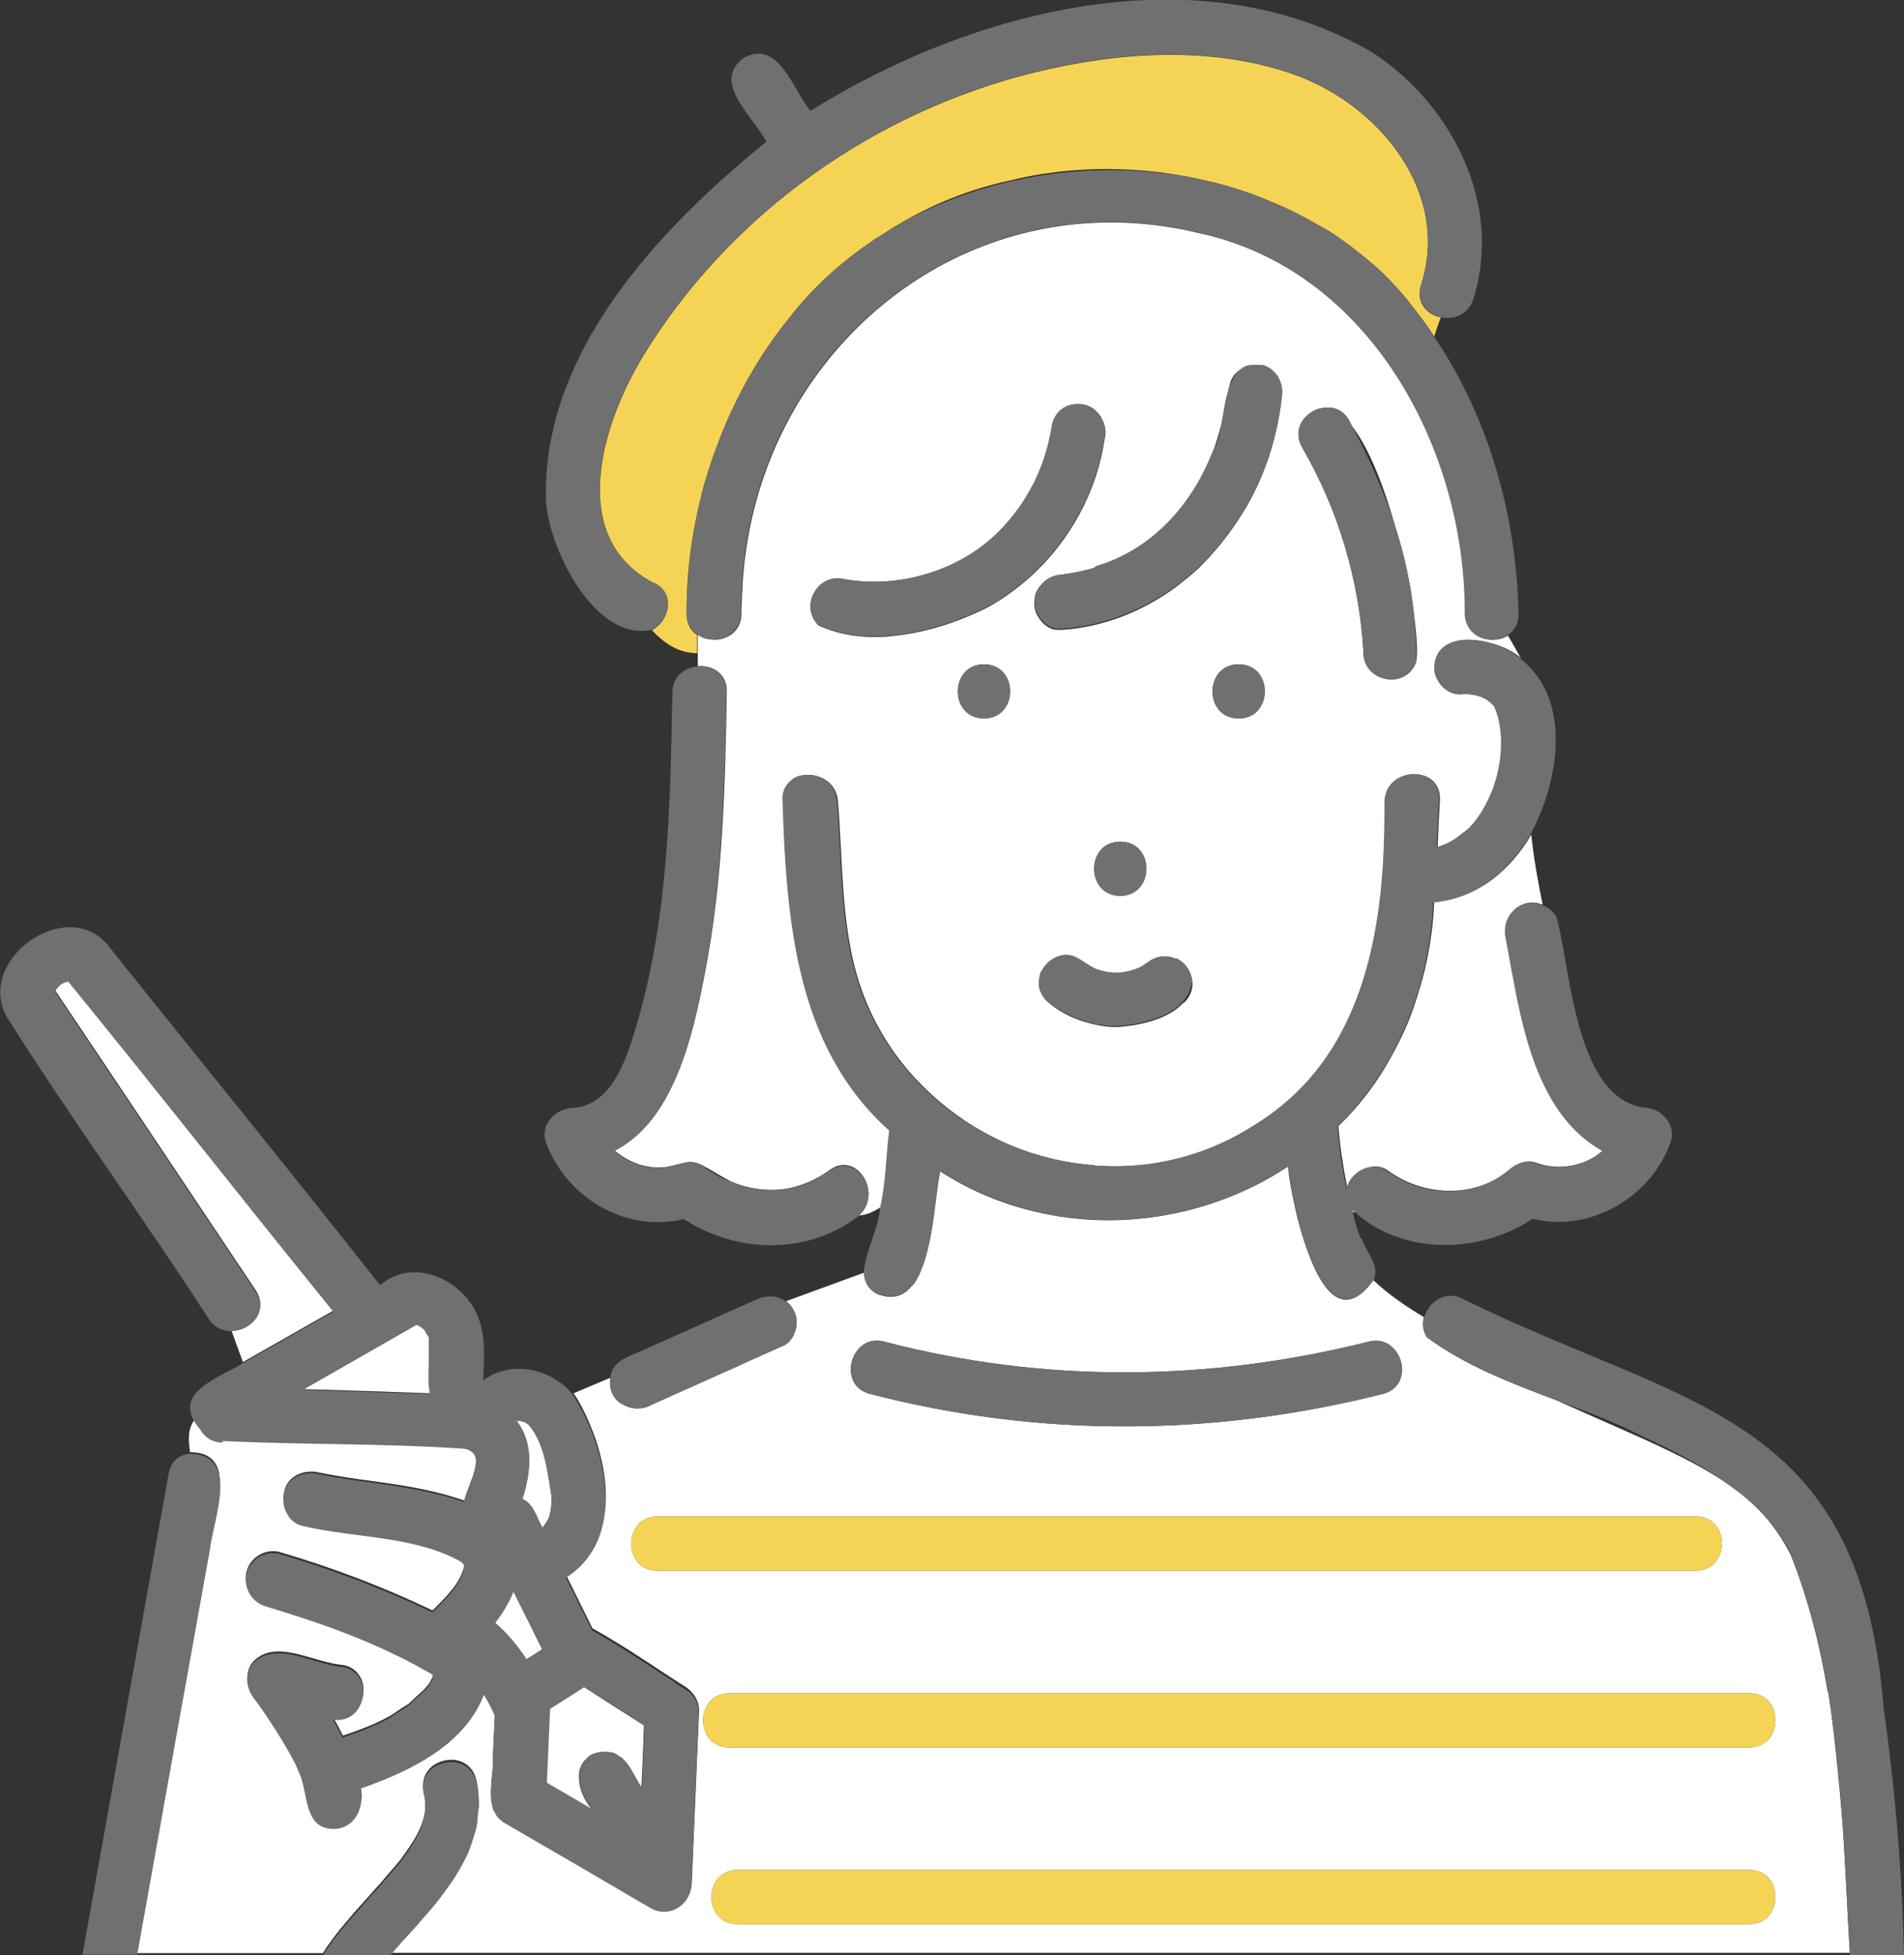 <?xml version="1.0" encoding="UTF-8"?>
<svg id="_レイヤー_1" data-name="レイヤー 1" xmlns="http://www.w3.org/2000/svg" viewBox="0 0 59.81 61.39">
  <rect x="0" y="0" width="59.81" height="61.39" fill="#333333" stroke="none"/>
  <defs>
    <style>
      .cls-1 {
        fill: none;
      }

      .cls-2 {
        fill: #f5d455;
      }

      .cls-3 {
        fill: #fff;
      }

      .cls-4 {
        fill: #717071;
      }
    </style>
  </defs>
  <path class="cls-1" d="M32.65,30.7c.01-.06.02-.13.05-.18-.03.06-.04.12-.05.18Z"/>
  <path class="cls-1" d="M33.48,29.99s0,0,0,0c0,0,.02,0,.03,0,0,0-.02,0-.02,0Z"/>
  <path class="cls-1" d="M36.27,30.09s.08-.03.13-.04c-.04.01-.08.02-.13.04Z"/>
  <path class="cls-1" d="M32.66,31.08c-.02-.06-.02-.11-.02-.17,0,.06,0,.11.02.17Z"/>
  <path class="cls-1" d="M32.88,31.44c-.09-.09-.15-.19-.19-.28.04.1.1.2.19.28Z"/>
  <path class="cls-1" d="M33.44,29.99c-.32,0-.58.21-.71.48.14-.26.42-.46.71-.48Z"/>
  <path class="cls-1" d="M34.07,32.09c-.43-.14-.84-.35-1.19-.65.35.31.76.52,1.19.65Z"/>
  <path class="cls-1" d="M41.46,12.83s.03,0,.05,0c-.02,0-.03,0-.05,0Z"/>
  <path class="cls-1" d="M36.53,30.03c.06,0,.11,0,.17,0-.06,0-.11,0-.17,0Z"/>
  <path class="cls-1" d="M36.94,30.1s0,0,.01,0c0,0,0,0-.01,0Z"/>
  <path class="cls-1" d="M34.16,30.29c-.08-.05-.16-.1-.24-.15.06.04.12.06.18.12.02.01.04.02.06.03Z"/>
  <path class="cls-1" d="M37.44,30.78s.01.06.01.09c0-.03,0-.06-.01-.09Z"/>
  <path class="cls-1" d="M45.06,10.56c-.23-.37-.49-.72-.77-1.06.27.33.53.68.77,1.06Z"/>
  <path class="cls-1" d="M22.54,8.11c-.89.95-1.68,1.99-2.36,3.11.68-1.12,1.47-2.16,2.36-3.11Z"/>
  <path class="cls-1" d="M35.73,32.17c-.08.02-.17.03-.25.04.08-.01.17-.02.25-.04Z"/>
  <path class="cls-1" d="M26.59,10.62c1.82-1.94,4.27-3.25,6.99-3.57-2.73.32-5.17,1.62-6.99,3.57Z"/>
  <path class="cls-1" d="M19.3,36.14c.24.2.52.36.82.45-.3-.09-.59-.24-.82-.45Z"/>
  <path class="cls-1" d="M22.77,20.02c.28-.11.5-.36.5-.75,0-.19.02-.38.02-.57,0,.19-.03.38-.02.57,0,.39-.22.64-.5.75Z"/>
  <path class="cls-1" d="M37.21,31.47c.18-.19.25-.4.25-.6-.03.26-.15.47-.31.64.02-.02.04-.03.06-.04Z"/>
  <path class="cls-1" d="M22.05,36.6c.28.21.58.38.9.51-.29-.15-.57-.33-.9-.51Z"/>
  <path class="cls-1" d="M20.58,36.66c-.16,0-.31-.03-.46-.08.15.04.31.07.46.08Z"/>
  <path class="cls-1" d="M24.74,37.33c.46-.08.91-.25,1.32-.58-.41.3-.85.49-1.32.58Z"/>
  <path class="cls-1" d="M37.65,17.81c-.21.2-.44.38-.67.56.23-.17.46-.36.67-.56Z"/>
  <path class="cls-1" d="M32.37,18.08c-.41.37-.86.7-1.35.97.49-.27.94-.59,1.35-.97Z"/>
  <path class="cls-1" d="M42.47,13.38c.54.99,1,2.04,1.35,3.13-.36-1.25-.82-2.45-1.35-3.13Z"/>
  <path class="cls-1" d="M31.02,19.05c-.87.44-1.93.8-2.98.9,1.05-.1,2.11-.46,2.98-.9Z"/>
  <path class="cls-1" d="M33.54,18.01c.28-.04.59-.11.85-.19-.25.07-.56.12-.85.19Z"/>
  <path class="cls-1" d="M39.19,11.51c-.26.07-.49.24-.56.57,0,.05-.02.09-.03.14.11-.34.28-.61.59-.71Z"/>
  <path class="cls-1" d="M33.05,13.31c.04-.13.09-.23.16-.32-.08.09-.14.19-.16.32Z"/>
  <path class="cls-1" d="M24.96,41.18c.06.13.08.28.07.42.02-.15,0-.3-.07-.42Z"/>
  <path class="cls-1" d="M24.85,41c.04.05.08.12.11.18-.03-.06-.07-.13-.11-.18Z"/>
  <path class="cls-1" d="M25.75,18.39c-.05.05-.09.1-.13.16.04-.06.08-.11.13-.16Z"/>
  <path class="cls-1" d="M34.54,13.04c-.1-.15-.24-.27-.44-.33-.1-.03-.21-.03-.33-.02.29-.02.58.11.77.34Z"/>
  <path class="cls-1" d="M24.95,41.9s-.02.05-.03.07c.01-.02.02-.05.03-.07Z"/>
  <path class="cls-1" d="M34.59,13.11s.01.03.02.05c0-.02-.01-.03-.02-.05Z"/>
  <path class="cls-1" d="M40.04,11.72s.05.05.07.08c-.02-.03-.04-.05-.07-.08Z"/>
  <path class="cls-1" d="M38.08,14.23c.15-.24.23-.57.29-.92-.08.31-.18.62-.29.92Z"/>
  <path class="cls-1" d="M39.21,11.5c.1-.03.23-.03.37-.01-.12-.02-.25-.01-.37.01Z"/>
  <path class="cls-1" d="M44.42,19.32c.05.49.08.99.06,1.48.06-.25.03-.8-.06-1.48Z"/>
  <path class="cls-1" d="M42.89,20.81c.11.28.37.46.65.51-.28-.05-.54-.23-.65-.51Z"/>
  <path class="cls-1" d="M40.18,13.04c-.08.45-.19.9-.34,1.34.15-.44.26-.88.34-1.34Z"/>
  <path class="cls-1" d="M40.14,11.85c.08.15.13.32.13.5.02-.2-.04-.36-.13-.5Z"/>
  <path class="cls-1" d="M39.3,15.64c-.15.29-.33.56-.51.83.18-.27.36-.54.51-.83Z"/>
  <path class="cls-1" d="M37.98,5.69c-2.07-.5-4.27-.51-6.33,0-1.23.27-2.37.74-3.41,1.36,2.91-1.65,6.49-2.12,9.74-1.36Z"/>
  <path class="cls-1" d="M32.51,18.78c.03-.17.1-.32.22-.45-.13.11-.21.26-.22.45Z"/>
  <path class="cls-1" d="M27.69,19.98c-.7.03-1.38-.08-1.99-.36.61.29,1.29.39,1.99.36Z"/>
  <path class="cls-1" d="M46.79,22.01s-.04-.03-.04-.03c.03.02.06.05.09.08-.02-.02-.03-.03-.05-.05Z"/>
  <path class="cls-1" d="M42.11,36.1h0s0-.01,0-.02c0,0,0,.01,0,.02Z"/>
  <path class="cls-1" d="M28.96,39.84c-.02.05-.04.1-.06.15.02-.05.04-.1.06-.15Z"/>
  <path class="cls-1" d="M28.77,40.22s-.01.03-.02.04c0-.01.01-.03.02-.04Z"/>
  <path class="cls-1" d="M44,32.59c.14-.29.26-.58.37-.88-.11.3-.23.6-.37.88Z"/>
  <path class="cls-1" d="M27.56,40.62h0c.5.2.85.05,1.11-.27-.26.33-.61.47-1.11.27Z"/>
  <path class="cls-1" d="M47.54,28.61c.22-.23.55-.34.91-.19-.35-.15-.69-.04-.91.19Z"/>
  <path class="cls-1" d="M44.83,30.12c.12-.59.2-1.19.22-1.79-.02.6-.1,1.2-.22,1.79Z"/>
  <path class="cls-1" d="M46.79,22s0,0,0,0c0,0,.01,0,.03.02-.02,0-.02-.01-.04-.02Z"/>
  <path class="cls-1" d="M42.63,36.83c.16-.13.37-.2.57-.2-.2,0-.41.07-.57.2Z"/>
  <path class="cls-1" d="M47.31,29.42c.27,1.41.5,3.09,1.13,4.48-.63-1.39-.86-3.07-1.13-4.48-.04-.16-.02-.31.02-.46-.04.14-.05.3-.02.46Z"/>
  <path class="cls-1" d="M43.11,34.11c.12-.17.23-.34.34-.51-.11.17-.22.35-.34.51Z"/>
  <path class="cls-1" d="M54.77,46.96c.05.04.1.09.15.13-.05-.04-.1-.09-.15-.13Z"/>
  <path class="cls-1" d="M56.22,48.75c-.25-.51-.59-.95-.98-1.34.39.4.72.86,1,1.41,0-.02-.02-.05-.02-.07Z"/>
  <path class="cls-1" d="M51.59,45.09c-.86-.43-1.77-.78-2.69-1.13,2.59,1.17,4.39,1.86,5.66,2.83-.9-.71-1.97-1.25-2.97-1.71Z"/>
  <path class="cls-1" d="M29.1,39.43c-.03.09-.05.18-.08.26.03-.08.06-.17.08-.26Z"/>
  <path class="cls-1" d="M43.26,8.41c.28.26.54.53.79.82-.25-.29-.51-.56-.79-.82Z"/>
  <path class="cls-1" d="M31.98,37.89c-.84-.25-1.66-.62-2.43-1.12.77.5,1.59.87,2.43,1.12Z"/>
  <path class="cls-1" d="M41.83,40.59c-.44-.4-.78-1.32-1.02-2.2.23.88.57,1.8,1.02,2.2Z"/>
  <path class="cls-1" d="M29.49,37.09c-.09.6-.16,1.51-.37,2.27.21-.76.28-1.67.37-2.27Z"/>
  <path class="cls-1" d="M40.47,36.62c-1.22.81-2.64,1.35-4.11,1.57,1.47-.22,2.89-.76,4.11-1.57Z"/>
  <path class="cls-1" d="M57.42,53.16c.18,1.23.33,2.68.47,4.42-.09-1.48-.23-2.96-.47-4.42Z"/>
  <path class="cls-1" d="M23.1,12.69s.02-.05.03-.07c-.01.02-.02.05-.03.07Z"/>
  <path class="cls-1" d="M22.05,15.51c.09-.33.19-.66.3-.99-.11.33-.21.66-.3.99Z"/>
  <path class="cls-1" d="M22.55,13.96c.05-.14.11-.28.16-.42-.06.14-.11.28-.16.42Z"/>
  <path class="cls-1" d="M21.57,19.26c0-1.27.17-2.52.47-3.73-.32,1.22-.49,2.47-.47,3.73Z"/>
  <path class="cls-1" d="M45.38,20.3c.19-.15.44-.22.73-.22-.28,0-.54.07-.73.22Z"/>
  <path class="cls-1" d="M22.77,20.02c-.14.06-.3.08-.45.06.15.01.31,0,.45-.06Z"/>
  <path class="cls-1" d="M42.33,7.66c.17.12.33.25.5.39-.16-.13-.33-.26-.5-.39Z"/>
  <path class="cls-1" d="M27.39,7.59c.12-.08.24-.17.37-.24-.12.08-.25.16-.37.24Z"/>
  <path class="cls-1" d="M41.4,7.06c.12.07.25.14.37.21-.12-.08-.24-.14-.37-.21Z"/>
  <path class="cls-1" d="M39.81,6.27c.18.07.35.15.52.22-.17-.08-.34-.15-.52-.22Z"/>
  <path class="cls-1" d="M38.11,5.72c.39.1.78.21,1.16.35-.38-.13-.76-.25-1.16-.35Z"/>
  <path class="cls-1" d="M32.58,36.26c-.59-.18-1.15-.42-1.69-.71.54.3,1.1.54,1.69.71Z"/>
  <path class="cls-1" d="M34.4,36.6s-.1-.01-.14-.02c.05,0,.1.01.14.02Z"/>
  <path class="cls-1" d="M46.96,24.58c-.03.09-.06.17-.09.26.03-.09.06-.17.09-.26Z"/>
  <path class="cls-1" d="M45.9,26.2c-.23.17-.47.32-.76.4.28-.07.53-.22.76-.4Z"/>
  <path class="cls-1" d="M47.03,24.35c.1-.39.15-.78.13-1.15,0,.38-.04.77-.13,1.15Z"/>
  <path class="cls-1" d="M46.2,25.95s0,0,0,0c0,0,0,0,0,0Z"/>
  <path class="cls-1" d="M30.89,35.54c-.8-.44-1.54-1.02-2.16-1.7.63.68,1.36,1.26,2.16,1.7Z"/>
  <path class="cls-1" d="M39.33,35.39c1.44-.85,2.41-2.03,3.04-3.39-.63,1.36-1.6,2.53-3.04,3.39Z"/>
  <path class="cls-1" d="M43.52,25.14c0,.67-.01,1.35-.05,2.02.04-.67.06-1.35.05-2.02.05-.68.73-.94,1.22-.77-.49-.17-1.17.09-1.22.77Z"/>
  <path class="cls-1" d="M25.86,32.59s.02.06.04.09c-.01-.03-.02-.06-.04-.09Z"/>
  <path class="cls-1" d="M24.78,24.59c.08-.09.18-.17.3-.22-.12.04-.21.12-.3.22Z"/>
  <path class="cls-1" d="M14.13,54.69s-.07.06-.11.09c.04-.03.08-.06.11-.09Z"/>
  <path class="cls-1" d="M19.55,55.2s.02.03.03.04c-.01-.01-.02-.03-.03-.04Z"/>
  <path class="cls-1" d="M18.53,55.13c.17-.1.4-.15.7-.1.1.03.17.08.25.14-.08-.06-.15-.11-.25-.14-.3-.04-.54,0-.7.1Z"/>
  <path class="cls-1" d="M18.21,55.58c.04-.16.13-.29.25-.39-.13.1-.22.23-.25.39Z"/>
  <path class="cls-1" d="M1.99,30.81s.09-.03.14-.05c-.06.01-.11.03-.14.05Z"/>
  <path class="cls-1" d="M18.19,55.88s0-.06,0-.09c0,.03,0,.06,0,.09Z"/>
  <path class="cls-1" d="M13.49,42s0,.03,0,.05c0-.01,0-.03,0-.05Z"/>
  <path class="cls-1" d="M13.48,41.97s0,0,0,0c0,0,0,0,0,0Z"/>
  <path class="cls-1" d="M13.08,41.6c.1.03.18.09.25.17-.07-.07-.16-.13-.25-.17Z"/>
  <path class="cls-1" d="M15.55,50.95c.38.33.71.73.99,1.15-.28-.42-.6-.82-.99-1.15Z"/>
  <path class="cls-1" d="M16.58,45.4c-.02-.1-.05-.19-.08-.29.04.09.06.19.08.29Z"/>
  <path class="cls-1" d="M13.42,52.99s0,0,0,0c0,.01-.01.02-.02.04.01-.02.02-.03.03-.04Z"/>
  <path class="cls-1" d="M13.44,52.96c-.12.14-.25.25-.38.37.12-.11.25-.21.36-.34.01-.02.02-.03.02-.03Z"/>
  <polygon class="cls-1" points="13.62 52.58 13.62 52.59 13.62 52.59 13.62 52.58"/>
  <path class="cls-1" d="M1.71,31.07s.07-.09.1-.12c-.03.03-.06.07-.1.12Z"/>
  <path class="cls-1" d="M10.48,53.98c.51.08.85-.27.93-.68-.08.41-.41.76-.93.68Z"/>
  <path class="cls-1" d="M12.66,60.94c-.13.15-.26.3-.39.45.23-.26.47-.53.71-.8-.11.12-.22.24-.32.35Z"/>
  <path class="cls-1" d="M17.79,49.49c.48-.3.8-.71,1-1.17-.19.47-.51.87-1,1.17Z"/>
  <path class="cls-1" d="M10.5,57.41c.32,0,.56-.17.7-.39-.14.23-.38.39-.7.39Z"/>
  <path class="cls-1" d="M10.93,60.35c.12-.15.25-.3.38-.44-.13.14-.25.29-.38.44Z"/>
  <path class="cls-1" d="M14.36,58.84c-.05.08-.11.17-.16.25.06-.08.11-.16.16-.25Z"/>
  <path class="cls-1" d="M14.72,58.16c-.04.1-.1.2-.15.31.05-.1.11-.2.15-.31Z"/>
  <path class="cls-1" d="M13.48,41.99s0,0,0,.02c0,.01,0,.02.02.04-.01-.01-.01-.03-.01-.06Z"/>
  <path class="cls-1" d="M13.89,59.51c-.04.05-.08.11-.12.16.04-.05.08-.1.12-.16Z"/>
  <path class="cls-1" d="M13.32,56.38c-.07-.27-.02-.5.1-.68-.12.18-.17.41-.1.68.11.47-.03.93-.25,1.35.23-.42.37-.87.25-1.35Z"/>
  <path class="cls-1" d="M15.04,56.73c0,.09-.02.18-.03.27,0-.09.03-.17.03-.27Z"/>
  <path class="cls-1" d="M14.96,55.95c-.12-.46-.48-.64-.84-.62.36-.02.72.16.84.62Z"/>
  <path class="cls-1" d="M13.36,60.16s-.06.07-.1.11c.03-.04.06-.07.1-.11Z"/>
  <path class="cls-1" d="M14.95,57.46c-.03.11-.06.21-.1.32.03-.11.07-.21.1-.32Z"/>
  <path class="cls-1" d="M13.48,42.98c0,.07,0,.13,0,.2,0-.07,0-.13,0-.2Z"/>
  <path class="cls-1" d="M11.88,59.28c.09-.09.17-.19.25-.29-.08.1-.17.19-.25.29Z"/>
  <path class="cls-1" d="M13.51,43.76c-.02-.14-.03-.28-.04-.42,0,.14.01.28.04.42Z"/>
  <path class="cls-1" d="M13.48,42.01c-.01-.05-.05-.09-.08-.13.03.06.08.11.09.17,0-.01-.01-.03-.02-.04Z"/>
  <path class="cls-1" d="M13.49,42.52c0-.16,0-.32,0-.47,0,.06,0,.13,0,.19,0,.09,0,.19,0,.29Z"/>
  <path class="cls-1" d="M13.61,52.58s0,0,0,.01c0,0,0,0,0,0,0,0,0,0,0-.01Z"/>
  <path class="cls-1" d="M10.14,61.39c.17-.26.36-.52.55-.76-.2.24-.38.5-.55.76Z"/>
  <path class="cls-1" d="M6.88,46.35s0,.03,0,.04c0-.01,0-.03,0-.04Z"/>
  <path class="cls-1" d="M11.13,52.47c-.08-.07-.19-.12-.31-.15-.11,0-.22-.02-.34-.05.12.02.23.04.34.05.12.03.23.08.31.15Z"/>
  <path class="cls-1" d="M14.8,45.57c.14.09.16.25.14.43.02-.18,0-.33-.14-.43Z"/>
  <path class="cls-1" d="M11.04,51.34c-.88-.35-1.79-.64-2.7-.92.92.28,1.82.57,2.7.92Z"/>
  <path class="cls-1" d="M9.96,46.26c.44.09.87.16,1.3.22-.43-.06-.87-.13-1.3-.22Z"/>
  <path class="cls-1" d="M15.51,56.78s0-.03-.01-.04c0,.01,0,.03.01.04Z"/>
  <path class="cls-1" d="M9.8,56.99s-.02-.05-.03-.07c.01.02.02.05.03.07Z"/>
  <path class="cls-1" d="M13.61,52.58c-.83-.49-1.69-.89-2.57-1.24.88.35,1.74.75,2.57,1.24Z"/>
  <path class="cls-1" d="M14.47,49.02c-.38-.21-.77-.36-1.18-.47.41.11.8.26,1.18.47Z"/>
  <path class="cls-1" d="M9.37,55.55c-.13-.32-.41-.79-.68-1.22.27.43.55.9.68,1.22Z"/>
  <path class="cls-1" d="M8.5,51.91c.12-.02.24-.03.37-.02-.13,0-.25,0-.37.02Z"/>
  <path class="cls-1" d="M11.55,54.26c.23-.09.45-.2.66-.31-.21.12-.44.22-.66.31Z"/>
  <path class="cls-1" d="M12.58,53.7c.09-.06.19-.11.28-.18-.09.07-.18.12-.28.18Z"/>
  <path class="cls-1" d="M8,53.32c-.12-.15-.2-.32-.22-.49.03.17.1.34.22.49Z"/>
  <path class="cls-1" d="M14.56,49.11s0,0,0,0c0,0,0-.01-.02-.02h0s0,0,0,.01Z"/>
  <path class="cls-1" d="M18.56,44.81c.1.24.19.49.26.75-.07-.26-.16-.51-.26-.75Z"/>
  <path class="cls-1" d="M15.64,57.01s-.05-.08-.07-.12c.02.04.04.08.07.12Z"/>
  <path class="cls-1" d="M21.59,53.01c-.38-.24-.75-.48-1.12-.73.41.27.81.53,1.21.8-.03-.03-.06-.05-.09-.08Z"/>
  <path class="cls-1" d="M10.78,54.54c.25-.08.5-.17.74-.27-.24.1-.49.19-.74.27Z"/>
  <path class="cls-1" d="M19.53,44.08c-.25-.17-.41-.46-.35-.81-.06.35.1.65.35.81Z"/>
  <path class="cls-1" d="M19.97,44.23c.16.01.32-.02.47-.1.52-.23,1.04-.47,1.56-.7-.52.23-1.04.47-1.56.7-.15.08-.31.11-.47.1Z"/>
  <path class="cls-1" d="M24.47,42.32c-.13.06-.25.11-.38.17.13-.05.25-.11.38-.17Z"/>
  <path class="cls-1" d="M21.91,53.42c.04.09.06.19.06.3,0-.11-.02-.21-.06-.3Z"/>
  <path class="cls-1" d="M21.72,53.13c.07.07.13.15.17.24-.04-.09-.1-.17-.17-.24Z"/>
  <path class="cls-1" d="M18.02,43.76c.2.3.38.65.53,1.02-.15-.37-.34-.72-.53-1.02Z"/>
  <path class="cls-2" d="M13.49,42.05s0-.03,0-.05c0-.02,0-.03,0-.03,0,0,0,0,0,0,0,0,0,.01,0,.02,0,.02,0,.04.01.06Z"/>
  <path class="cls-2" d="M13.5,42.08s0-.02-.01-.03c0,0,0,0,0,0,0,0,0,.02.01.02Z"/>
  <path class="cls-2" d="M42.77,38.92s0-.01,0-.02c0,0,0,0,0-.01,0,0,.01.02.02.03Z"/>
  <polygon class="cls-2" points="13.62 52.59 13.62 52.59 13.62 52.59 13.62 52.59 13.62 52.59"/>
  <polygon class="cls-2" points="13.62 52.59 13.62 52.58 13.62 52.59 13.62 52.59"/>
  <path class="cls-2" d="M14.56,49.1h0s0,0,0,0c0,0,0,0,0,0,0,0,0,0,0,0Z"/>
  <path class="cls-2" d="M14.59,49.14s0-.01-.01-.02c0,0,0,.01,0,.02,0,0,0,0,0,0,0,0,0-.01,0-.01Z"/>
  <path class="cls-3" d="M13.48,43.34c0-.05,0-.1,0-.16,0-.07,0-.13,0-.2,0-.15,0-.3.01-.46,0-.1,0-.19,0-.29,0-.06,0-.12,0-.19-.01-.06-.06-.12-.09-.17-.02-.04-.03-.08-.06-.11-.07-.07-.16-.13-.25-.17-1.18.68-2.37,1.35-3.55,2.03,1.33.04,2.66.08,3.98.13-.02-.14-.03-.28-.04-.42Z"/>
  <path class="cls-2" d="M14.57,49.12s0,0,0,0c0,0,0,0,0,0,0,0,0,0,0,.01Z"/>
  <path class="cls-3" d="M16.58,45.4c.11.54,0,1.13-.17,1.67.18.08.29.23.38.39s.15.35.25.51c.03-.03.06-.06.09-.1-.12.13,0-.02.03-.06.03-.05.05-.1.08-.15.08-.23.09-.47.08-.71-.12-.74-.21-1.63-.72-2.22-.04-.03-.09-.05-.13-.08-.05-.01-.14-.04-.2-.04,0,0-.03,0-.04.01,0,0,0,0,0,0,.12.15.2.32.27.49.04.09.06.19.08.29Z"/>
  <path class="cls-3" d="M16.61,52.06c.14-.09.28-.18.42-.27-.3-.61-.6-1.22-.91-1.83-.13.35-.34.68-.58,1,.38.33.71.73.99,1.15.02-.02.05-.03.07-.05Z"/>
  <path class="cls-3" d="M17.16,55.98c.48.28.96.56,1.44.84-.25-.28-.39-.62-.41-.94,0-.03,0-.06,0-.09,0-.07,0-.15.02-.21.04-.16.13-.29.25-.39.02-.02.04-.04.06-.06.17-.1.4-.15.7-.1.1.03.17.08.25.14.02.02.05.02.07.04.01.01.02.03.03.04.25.24.38.61.58.89.03-.65.06-1.31.08-1.96-.63-.4-1.26-.8-1.89-1.21-.37.23-.73.46-1.1.7-.03.77-.07,1.55-.1,2.32Z"/>
  <path class="cls-2" d="M42.5,38.07s.05,0,.08,0c-.04-.04-.08-.07-.11-.11,0,.04.02.07.03.11Z"/>
  <path class="cls-3" d="M2.14,30.77c-.06.01-.11.03-.14.05-.08.03-.12.07-.18.14-.03.03-.06.07-.1.12,2.11,3.14,4.21,6.29,6.31,9.43.43.64-.17,1.25-.77,1.24l.37,1.02c.95-.54,1.9-1.08,2.85-1.62-2.79-3.44-5.55-6.95-8.33-10.37Z"/>
  <path class="cls-3" d="M57.42,53.16c-.25-1.49-.61-2.94-1.17-4.34-.28-.55-.61-1.01-1-1.41-.11-.11-.21-.21-.33-.31-.05-.04-.1-.09-.15-.13-.07-.06-.14-.11-.22-.17-1.27-.97-3.06-1.66-5.66-2.83-1.43-.54-2.87-1.09-4.07-1.98-.12-.19-.15-.42-.09-.63-.57-.34-1.11-.71-1.59-1.16-.51.71-.95.74-1.32.41-.44-.4-.78-1.32-1.02-2.2-.19-.73-.31-1.43-.34-1.78-1.22.81-2.64,1.35-4.11,1.57-1.45.22-2.95.13-4.39-.3-.84-.25-1.66-.62-2.43-1.12-.02.09-.04.21-.06.33-.09.6-.16,1.51-.37,2.27,0,.02-.01.05-.02.07-.03.09-.05.18-.08.26-.02.05-.04.1-.06.15-.02.05-.04.1-.06.15-.04.08-.08.15-.12.22,0,.01-.01.03-.02.04-.02.04-.05.06-.08.09-.26.33-.61.47-1.11.27h0s0,0,0,0c-.27-.14-.39-.4-.4-.67l-2.46.9c.06.04.11.09.15.14s.08.12.11.18c.06.13.08.28.07.42,0,.1-.04.2-.08.29-.01.02-.02.05-.03.07-.07.13-.17.23-.3.29l-.14.06c-.12.06-.25.12-.38.17-.7.31-1.39.62-2.09.94-.52.23-1.04.47-1.56.7-.15.08-.31.11-.47.1-.16-.01-.31-.06-.44-.15-.25-.17-.41-.46-.35-.81l-1.16.49c.2.3.38.65.53,1.02,0,0,0,.02.01.03.1.24.19.49.26.75.26.93.31,1.93-.03,2.75-.19.47-.51.87-1,1.17.27.55.55,1.11.82,1.66.63.35,1.24.74,1.85,1.14.37.25.75.49,1.12.73.03.02.06.05.09.08,0,0,.02.01.03.02,0,0,0,.01.01.02.07.07.13.15.17.24,0,.02.01.04.02.05.04.09.06.19.06.3-.08,1.81-.15,3.61-.23,5.42-.03.64-.7,1.07-1.28.73-1.53-.89-3.07-1.78-4.6-2.68-.09-.05-.16-.12-.22-.19-.03-.04-.05-.08-.07-.12-.02-.04-.05-.07-.06-.11,0-.01,0-.03-.01-.04-.16-.48.03-1.12,0-1.62.02-.43.04-.86.06-1.29-.1-.22-.21-.44-.34-.65-.23.6-.62,1.09-1.09,1.49-.04.03-.07.06-.11.09-.78.63-1.77,1.06-2.69,1.37.08.3.03.62-.12.87-.14.23-.38.39-.7.39-.38,0-.58-.17-.71-.42-.01-.02-.02-.05-.03-.07-.17-.41-.18-.98-.39-1.35.1.26.02.04,0-.01-.13-.33-.41-.8-.68-1.22-.3-.47-.59-.89-.69-1.01-.12-.15-.2-.32-.22-.49-.03-.17,0-.35.1-.53.17-.23.38-.34.62-.39.12-.02.24-.03.37-.02.52.04,1.1.28,1.61.38.12.02.23.04.34.05.12.03.23.08.31.15.25.2.33.52.27.82-.08.41-.41.76-.93.68.11.18.21.37.3.56.25-.08.5-.17.74-.27,0,0,.02,0,.03-.01.23-.09.45-.2.66-.31.13-.07.25-.16.37-.24.09-.06.19-.11.28-.18.07-.06.13-.13.2-.19.13-.12.27-.23.38-.37.06-.08.11-.17.16-.27,0-.02.01-.06.02-.11,0,0,0,0,0-.01-.83-.49-1.69-.89-2.57-1.24-.88-.35-1.79-.64-2.7-.92-.44-.13-.72-.6-.59-1.05.12-.44.61-.72,1.05-.59,1.64.48,3.24,1.09,4.79,1.83.4-.41.9-.86,1-1.44,0,0,0-.01,0-.02-.01-.01-.02-.03-.02-.04-.03-.03-.06-.05-.08-.08-.38-.21-.77-.36-1.18-.47-1.22-.34-2.55-.36-3.78-.65-.23-.05-.41-.2-.51-.4-.1-.2-.13-.43-.09-.65.11-.47.61-.68,1.05-.59.44.09.87.16,1.3.22.72.1,1.44.19,2.16.35.38.08.77.19,1.15.32.05-.29.32-.78.36-1.16.02-.18,0-.33-.14-.43-.06-.04-.14-.07-.25-.09-2.51-.17-5.04-.11-7.56-.24-.35-.01-.58-.19-.71-.43-.06-.06-.12-.13-.16-.21-.23.27-.22.65-.16,1.04.6,0,.85.29.92.7,0,.01,0,.03,0,.04.11.67-.23,1.65-.3,2.24-.76,4.25-1.52,8.5-2.29,12.75h5.84c.17-.27.36-.52.55-.76.08-.09.16-.19.24-.28.12-.15.25-.3.38-.44.19-.21.38-.42.57-.64.09-.09.17-.19.25-.29.16-.18.32-.36.47-.55.16-.22.33-.46.47-.71.23-.42.37-.87.25-1.35-.07-.27-.02-.5.1-.68.16-.23.43-.35.7-.37.36-.02.72.16.84.62.06.27.08.53.08.78,0,.09-.02.18-.03.27-.01.16-.03.31-.06.46-.03.11-.06.21-.1.32-.04.13-.08.25-.13.37-.05.1-.1.2-.15.31-.07.13-.13.25-.21.37-.05.08-.11.17-.16.25-.1.15-.2.29-.31.43-.04.05-.08.11-.12.16-.13.17-.27.33-.41.49-.03.04-.06.07-.1.11-.09.11-.19.21-.28.32-.24.27-.49.54-.71.8h45.84c-.08-1.26-.13-2.53-.21-3.81-.14-1.75-.29-3.19-.47-4.42ZM27.78,42.13c5.02,1.31,10.19,1.26,15.21,0,.35-.09.63.03.81.24.38.42.35,1.22-.36,1.4-5.31,1.34-10.8,1.38-16.11,0-.71-.18-.74-.97-.37-1.4.18-.21.47-.34.82-.24ZM20.65,49.32c-1.1,0-1.09-1.7,0-1.7h32.62c1.1,0,1.09,1.7,0,1.7H20.65ZM22.91,53.17h32.04c1.1,0,1.09,1.7,0,1.7H22.91c-1.1,0-1.09-1.7,0-1.7ZM54.95,60.42h-31.78c-1.1,0-1.09-1.7,0-1.7h31.78c1.1,0,1.09,1.7,0,1.7Z"/>
  <path class="cls-2" d="M21.57,19.26c-.01-1.26.16-2.51.47-3.73,0,0,0-.02,0-.03.09-.33.19-.66.3-.99.06-.19.13-.37.2-.55.05-.14.11-.28.16-.42.12-.29.25-.58.39-.86.01-.02.02-.05.03-.07.46-.93,1.02-1.83,1.69-2.65.73-.94,1.6-1.72,2.56-2.37.12-.09.24-.16.37-.24.16-.1.32-.21.48-.3,1.04-.62,2.18-1.09,3.41-1.36,2.05-.52,4.26-.5,6.33,0,.05.01.09.02.14.03.39.1.78.21,1.16.35.18.06.36.14.54.21.18.07.35.15.52.22.37.17.73.36,1.08.56.12.07.25.14.37.21.19.12.38.26.56.39.17.12.33.25.5.39.15.12.29.24.43.36.28.25.54.53.79.82.08.09.16.18.23.28.27.34.54.68.77,1.06.07-.2.13-.4.21-.6-.43-.09-.8-.47-.62-1.02.94-2.93-1.35-5.69-4.02-6.62-2.58-.9-5.48-.7-8.1-.06-3.79.93-7.32,2.98-9.98,5.84-.89.95-1.68,1.99-2.36,3.11-1.25,2.07-2.4,5.66.37,7.1.69.36.46,1.19-.07,1.47.37.39.81.72,1.42.72v-.57c-.2-.13-.33-.35-.33-.66Z"/>
  <path class="cls-3" d="M25.9,32.68s-.02-.06-.04-.09c-1.02-2.28-1.17-4.94-1.25-7.45-.02-.24.05-.41.17-.54.08-.09.18-.17.3-.22.09-.03.2-.05.3-.05.43,0,.89.27.94.81.15,1.76.1,3.72.58,5.42.36,1.27,1,2.38,1.84,3.29.63.68,1.36,1.26,2.16,1.7.54.3,1.1.54,1.69.71.55.17,1.11.27,1.68.32.05,0,.1.01.14.02,1.52.12,3.09-.18,4.53-.98.14-.07.26-.15.39-.23,1.44-.86,2.41-2.03,3.04-3.39.69-1.47.99-3.15,1.1-4.85.04-.67.06-1.35.05-2.02.05-.68.73-.94,1.22-.77.29.1.51.36.49.77-.03.48-.05.97-.07,1.47.29-.09.54-.23.76-.4.1-.08.21-.15.3-.25,0,0,0,0,0,0,.28-.31.5-.69.67-1.1.03-.09.06-.17.09-.26.03-.08.05-.16.07-.24.09-.38.14-.77.13-1.15-.01-.38-.08-.74-.23-1.04-.03-.03-.06-.06-.1-.09-.03-.03-.06-.06-.09-.08-.06-.04-.12-.07-.18-.1-.21-.07-.43-.12-.65-.09-.4.04-.75-.31-.83-.69-.03-.39.09-.64.29-.8.19-.15.44-.22.73-.22.59,0,1.3.25,1.65.57-.14-.25-.27-.48-.4-.7-.31.19-.75.17-1.04-.05-.18-.14-.3-.35-.3-.64.02-5.19-3.02-10.83-8.41-11.96-1.38-.33-2.74-.4-4.03-.25-2.73.32-5.17,1.62-6.99,3.57-1.97,2.1-3.19,4.94-3.29,8.07,0,.19-.03.38-.02.57,0,.39-.22.64-.5.75-.14.06-.3.08-.45.06-.15-.01-.3-.06-.42-.15v.99c.45-.04.93.23.91.81-.05,2.96-.12,5.93-.69,8.84-.37,1.93-.97,4.62-2.83,5.56.24.2.52.36.82.45.15.04.31.07.46.08.16,0,.31,0,.47-.04.18-.04.34-.09.5-.12s.32,0,.5.09c0,0,0,0,0,0,.33.18.61.36.9.51.57.24,1.19.32,1.78.22.47-.09.91-.28,1.32-.58.87-.63,1.7.78.9,1.43.26-.01.5-.13.73-.28.18-.79.18-1.61.28-2.4-.92-.82-1.59-1.78-2.06-2.82ZM30.91,22.56c-1.1,0-1.09-1.7,0-1.7s1.09,1.7,0,1.7ZM37.46,30.87s0,0,0,0c0,.2-.06.41-.25.6-.02.02-.04.03-.06.04-.34.36-.89.56-1.42.66-.08.02-.17.03-.25.04-.16.02-.31.04-.44.04-.33,0-.65-.07-.96-.16-.43-.13-.84-.34-1.19-.65,0,0,0,0,0,0,0,0,0,0,0,0-.09-.08-.15-.18-.19-.28-.01-.03-.02-.05-.03-.08-.01-.06-.02-.11-.02-.17,0-.07,0-.14.02-.2.01-.06.03-.12.05-.18,0-.02.02-.03.03-.04.13-.27.39-.48.71-.48.01,0,.02,0,.03,0,0,0,0,0,0,0,0,0,.02,0,.02,0,.14,0,.29.05.42.14.08.05.16.1.24.15.09.05.17.1.26.15.27.1.55.14.83.11.26-.04.51-.11.72-.26.05-.03.23-.18.03-.01.08-.08.17-.13.27-.17.04-.02.08-.03.13-.04.04,0,.08-.01.12-.02.06,0,.11-.01.17,0,.09.01.17.03.25.07,0,0,0,0,.01,0,.26.12.46.36.49.67,0,.03.01.06.01.09,0,0,0,0,0,0ZM35.19,26.43c1.1,0,1.09,1.7,0,1.7s-1.09-1.7,0-1.7ZM38.91,22.56c-1.1,0-1.09-1.7,0-1.7s1.09,1.7,0,1.7ZM41.51,12.82c.32-.07.66.01.87.38.03.06.06.12.09.18.53.68,1,1.88,1.35,3.13.3.92.5,1.86.6,2.81.09.68.12,1.23.06,1.48-.16.43-.57.59-.94.52-.28-.05-.54-.23-.65-.51-.04-.09-.06-.2-.06-.31-.06-1.13-.26-2.25-.58-3.33-.32-1.08-.77-2.12-1.34-3.11-.25-.43-.09-.83.21-1.06.1-.08.22-.13.34-.17.02,0,.03,0,.05,0ZM38.08,14.23c.12-.3.21-.61.29-.92.07-.37.12-.76.23-1.09,0-.05.02-.09.03-.14.07-.32.3-.5.56-.57,0,0,.02,0,.02,0,.12-.03.24-.04.37-.01.03,0,.06,0,.09,0,.16.04.28.13.37.24.03.02.05.05.07.08.01.02.02.03.03.05.09.14.15.3.13.5-.02.23-.05.46-.09.69-.08.45-.19.9-.34,1.34s-.33.86-.55,1.27c-.15.29-.33.56-.51.83-.34.49-.72.95-1.14,1.35-.21.2-.44.38-.67.56-1.04.77-2.27,1.28-3.63,1.37-.07,0-.15,0-.22-.01-.21-.05-.39-.2-.5-.39-.12-.18-.15-.38-.12-.56.01-.19.09-.34.22-.45.15-.16.37-.27.61-.29.06,0,.13-.02.2-.03.3-.07.6-.12.85-.19,0,0,0,0,0,0,1.75-.51,3.01-1.92,3.68-3.59ZM25.75,18.39c.2-.18.47-.27.78-.2.76.13,1.56.1,2.32-.09.76-.19,1.48-.53,2.09-1.01.59-.47,1.07-1.04,1.42-1.69.36-.64.59-1.35.7-2.09,0,0,0,0,0,0,.02-.12.08-.23.16-.32.14-.18.35-.28.56-.29.11-.02.23-.01.33.02.2.06.34.18.44.33.02.02.04.04.05.07,0,.02.01.03.02.05.09.17.14.37.08.61-.24,1.66-1.09,3.2-2.32,4.32-.41.37-.86.7-1.35.97-.87.44-1.93.8-2.98.9-.12.01-.23.03-.35.03-.7.03-1.38-.08-1.99-.36-.32-.33-.29-.76-.08-1.07.04-.06.08-.11.13-.16Z"/>
  <path class="cls-3" d="M45.05,28.33c-.02.6-.1,1.2-.22,1.79-.11.54-.27,1.07-.45,1.59-.11.3-.23.6-.37.88-.17.35-.35.68-.55,1.01-.11.17-.22.35-.34.51-.32.45-.68.87-1.08,1.25.02.25.05.5.08.74,0,0,0,0,0,0,.06.41.12.82.21,1.23.03-.2.15-.38.31-.5.16-.13.37-.2.57-.2.13,0,.27.04.38.12,1.11.82,2.74.9,3.83-.02.22-.19.53-.33.83-.22.69.26,1.54.12,2.11-.38-.9-.51-1.49-1.31-1.91-2.23-.63-1.39-.86-3.07-1.13-4.48-.04-.16-.02-.31.02-.46.04-.14.11-.26.21-.36.22-.23.55-.34.91-.19-.15-.73-.28-1.46-.36-2.2-.65,1.12-1.7,2-3.04,2.11Z"/>
  <path class="cls-2" d="M13.62,52.6s0,.02.01.02c0,0,0-.01,0-.02,0,0,0,0,0-.01,0,0,0,0,0,0Z"/>
  <path class="cls-2" d="M15.55,53.83s-.01-.02-.02-.04c0,.01.01.03.02.04,0,0,0,0,0,0Z"/>
  <path class="cls-2" d="M14.56,49.09s0,0,0,0c0-.01,0-.03,0-.03,0,0,0,.01,0,.02Z"/>
  <path class="cls-2" d="M13.62,52.57s0,0,0,0c0,0,0-.01,0,0,0,0,0,0,0,0Z"/>
  <path class="cls-2" d="M13.66,52.66s-.01-.02-.02-.03c0,0,0,0,0,0,0,.01.01.02.02.03Z"/>
  <path class="cls-4" d="M36.95,30.1s0,0-.01,0c-.08-.03-.16-.06-.25-.07-.06,0-.11,0-.17,0-.04,0-.08,0-.12.02-.04,0-.09.02-.13.04-.1.04-.19.09-.27.17.21-.17.02-.02-.03.01-.21.15-.47.22-.72.26-.28.03-.56-.01-.83-.11-.09-.05-.18-.09-.26-.15-.02-.01-.04-.02-.06-.03-.06-.06-.12-.08-.18-.12-.14-.09-.28-.14-.42-.14,0,0-.02,0-.03,0-.01,0-.02,0-.03,0-.3.03-.57.22-.71.48,0,.02-.02.03-.03.04-.03.06-.04.12-.05.18-.02.07-.02.13-.02.2,0,.06,0,.11.02.17,0,.03.01.05.03.08.04.1.1.19.19.28,0,0,0,0,0,0,0,0,0,0,0,0,.35.3.76.51,1.19.65.31.1.63.16.96.16.14,0,.29-.02.44-.04.08-.01.17-.02.25-.04.53-.1,1.08-.3,1.42-.66.16-.17.27-.38.31-.64,0,0,0,0,0,0,0,0,0,0,0,0,0-.03,0-.06-.01-.09-.03-.31-.23-.55-.49-.67Z"/>
  <path class="cls-4" d="M38.91,20.86c-1.09,0-1.1,1.7,0,1.7s1.1-1.7,0-1.7Z"/>
  <path class="cls-4" d="M44.05,9.23c-.25-.29-.52-.56-.79-.82-.14-.13-.29-.24-.43-.36-.16-.13-.33-.26-.5-.39-.18-.14-.37-.27-.56-.39-.12-.08-.24-.14-.37-.21-.35-.21-.71-.39-1.08-.56-.17-.08-.34-.15-.52-.22-.18-.07-.36-.15-.54-.21-.38-.13-.76-.25-1.16-.35-.04-.01-.09-.02-.14-.03-3.24-.75-6.83-.28-9.74,1.36-.16.09-.32.2-.48.3-.12.08-.25.16-.37.24-.96.66-1.84,1.44-2.56,2.37-.67.82-1.23,1.71-1.69,2.65-.01.02-.02.05-.03.07-.14.28-.27.57-.39.86-.06.14-.11.28-.16.42-.07.18-.14.37-.2.55-.11.33-.21.66-.3.99,0,.01,0,.02,0,.03-.31,1.21-.46,2.46-.47,3.73,0,.31.14.53.33.66.12.08.27.13.42.15.15.01.31,0,.45-.06.28-.11.5-.36.5-.75,0-.19.02-.38.02-.57.1-3.13,1.32-5.97,3.29-8.07,1.82-1.94,4.26-3.25,6.99-3.57,1.29-.15,2.64-.09,4.03.25,5.39,1.13,8.43,6.77,8.41,11.96,0,.29.13.5.3.64.29.23.74.24,1.04.05.21-.13.36-.36.35-.69-.06-3.07-.95-6.19-2.66-8.7-.23-.38-.5-.72-.77-1.06-.08-.09-.15-.19-.23-.28Z"/>
  <path class="cls-4" d="M20.55,18.31c-2.78-1.44-1.63-5.03-.37-7.1.68-1.12,1.47-2.16,2.36-3.11,2.67-2.85,6.19-4.91,9.98-5.84,2.61-.64,5.52-.84,8.1.06,2.67.93,4.96,3.68,4.02,6.62-.17.54.19.92.62,1.02.4.09.86-.07,1.02-.57.94-2.95-.66-6.1-3.15-7.73-5.46-3.21-12.59-1.35-17.67,1.82-.55-.64-.97-2.23-2.07-1.68-1.09.76.29,1.87.68,2.65-3.38,2.75-7.04,6.61-6.92,11.24.07,1.53,1.55,4.5,3.34,4.08.53-.29.76-1.12.07-1.47Z"/>
  <path class="cls-4" d="M26.05,36.75c-.41.32-.86.5-1.32.58-.6.1-1.21.01-1.78-.22-.32-.13-.62-.3-.9-.51,0,0,0,0,0,0-.18-.1-.34-.11-.5-.09s-.32.08-.5.12c-.15.03-.31.05-.47.04s-.31-.03-.46-.08c-.3-.09-.59-.24-.82-.45,1.86-.94,2.46-3.63,2.83-5.56.56-2.91.63-5.89.69-8.84.01-.58-.46-.85-.91-.81-.4.03-.78.3-.79.81-.06,3.63-.13,7.34-1.24,10.83-.29.92-.77,2.17-1.91,2.22-.51.02-1.02.53-.82,1.08.64,1.75,2.52,2.85,4.33,2.41,1.64,1.07,3.85,1.15,5.47-.08.81-.65-.02-2.07-.9-1.43Z"/>
  <path class="cls-4" d="M34.39,17.82c-.27.08-.58.15-.85.19-.07,0-.14.03-.2.03-.24.01-.46.12-.61.29-.12.12-.19.28-.22.45-.03.18,0,.38.12.56.11.19.29.34.5.39.07.02.14.02.22.01,1.36-.09,2.59-.6,3.63-1.37.23-.17.46-.36.67-.56.43-.4.81-.86,1.14-1.35.18-.27.36-.54.51-.83.22-.41.4-.83.55-1.27s.26-.88.34-1.34c.04-.23.07-.46.09-.69,0-.18-.04-.35-.13-.5,0-.02-.02-.04-.03-.05-.02-.03-.05-.05-.07-.08-.09-.1-.21-.19-.37-.24-.04,0-.06,0-.09,0-.14-.01-.26-.01-.37.01,0,0-.02,0-.02,0-.31.1-.48.37-.59.71-.11.33-.16.71-.23,1.09-.06.35-.14.68-.29.92-.66,1.67-1.92,3.08-3.68,3.59,0,0,0,0,0,0Z"/>
  <path class="cls-4" d="M25.7,19.62c.61.29,1.29.39,1.99.36.12,0,.23-.02.35-.03,1.05-.1,2.11-.46,2.98-.9.49-.27.94-.59,1.35-.97,1.23-1.12,2.08-2.66,2.32-4.32.06-.24.01-.44-.08-.61,0-.01-.01-.03-.02-.05-.02-.02-.04-.04-.05-.07-.18-.23-.48-.36-.77-.34-.21.01-.42.11-.56.29-.07.09-.12.19-.16.32,0,0,0,0,0,0-.11.74-.34,1.45-.7,2.09-.36.64-.83,1.22-1.42,1.69-.61.48-1.33.82-2.09,1.01-.76.19-1.56.23-2.32.09-.31-.08-.58.02-.78.2-.05.05-.09.1-.13.16-.21.31-.24.74.08,1.07Z"/>
  <path class="cls-4" d="M40.91,14.06c.57.98,1.02,2.02,1.34,3.11.32,1.08.52,2.2.58,3.33,0,.12.02.22.06.31.11.28.37.46.65.51.37.07.78-.09.94-.52.02-.49-.01-.99-.06-1.48-.1-.95-.3-1.89-.6-2.81-.35-1.09-.82-2.14-1.35-3.13-.03-.06-.06-.12-.09-.18-.21-.36-.55-.45-.87-.38-.02,0-.03,0-.05,0-.12.03-.24.09-.34.17-.3.23-.46.64-.21,1.06Z"/>
  <path class="cls-4" d="M27.56,40.62h0c.5.2.85.05,1.11-.27.03-.03.05-.06.08-.09,0-.01.01-.03.02-.04.04-.07.09-.14.12-.22.02-.05.04-.1.06-.15.02-.05.04-.1.06-.15.03-.08.06-.17.08-.26,0-.02.02-.05.02-.07.21-.76.28-1.67.37-2.27.02-.12.04-.24.06-.33.77.5,1.59.87,2.43,1.12,1.43.43,2.93.52,4.39.3,1.47-.22,2.89-.76,4.11-1.57.03.35.15,1.05.34,1.78.23.88.57,1.8,1.02,2.2.37.33.81.31,1.32-.41.2-.45-.2-.82-.35-1.23,0,0,0-.02-.03-.06,0,.01,0,.01,0,.02,0,0-.01-.02-.02-.03,0,0,0,0,0,.01-.11-.27-.19-.54-.26-.83,0-.04-.02-.07-.03-.11.03.04.07.07.11.11,1.53,1.37,3.94,1.29,5.58.2,1.79.45,3.73-.68,4.33-2.41.19-.54-.3-1.07-.82-1.08-2.12-.27-2.31-4.13-2.72-5.81-.04-.27-.25-.46-.51-.55-.35-.15-.69-.04-.91.19-.09.1-.17.22-.21.36-.04.14-.05.3-.02.46.27,1.41.5,3.09,1.13,4.48.42.92,1,1.72,1.91,2.23-.57.5-1.42.64-2.11.38-.29-.11-.61.03-.83.22-1.09.92-2.72.85-3.83.02-.11-.08-.25-.12-.38-.12-.2,0-.41.07-.57.2-.16.13-.28.3-.31.5-.09-.41-.16-.81-.21-1.23,0,0,0,0,0,0h0s0-.01,0-.02c0,0,0,.01,0,.02-.03-.25-.06-.5-.08-.74.4-.38.75-.8,1.08-1.25.12-.17.23-.34.34-.51.2-.32.39-.66.55-1.01.14-.29.26-.58.37-.88.19-.52.34-1.04.45-1.59.12-.59.2-1.19.22-1.79,1.34-.12,2.39-.99,3.04-2.11.9-1.64,1.37-4.28-.33-5.57-.36-.32-1.06-.58-1.65-.57-.28,0-.54.07-.73.22-.2.16-.33.41-.29.8.08.37.43.73.83.69.22-.02.44.02.65.09.06.04.13.06.18.1,0,0,.02.02.04.03,0,0,0,0,0,0,.01.01.02.02.04.02-.01,0-.02-.01-.03-.02.02.01.03.03.05.05.03.03.06.07.1.09.15.3.21.66.23,1.04.01.38-.03.76-.13,1.15-.02.08-.04.16-.07.24-.03.09-.05.17-.09.26-.17.41-.39.8-.67,1.1,0,0,0,0,0,0-.09.1-.2.17-.3.25-.23.19-.48.34-.76.4.02-.5.04-.99.07-1.47.03-.41-.19-.67-.49-.77-.49-.17-1.17.09-1.22.77,0,.67-.01,1.35-.05,2.02-.11,1.7-.41,3.38-1.1,4.85-.63,1.36-1.6,2.53-3.04,3.39-.13.08-.26.16-.39.23-1.44.79-3.01,1.09-4.53.98-.05,0-.1-.01-.14-.02-.57-.05-1.13-.16-1.68-.32-.59-.18-1.15-.42-1.69-.71-.8-.44-1.54-1.02-2.16-1.7-.84-.91-1.48-2.02-1.84-3.29-.48-1.7-.43-3.66-.58-5.42-.05-.55-.51-.82-.94-.81-.1,0-.21.02-.3.05-.12.04-.21.12-.3.22-.11.13-.19.31-.17.54.08,2.51.24,5.18,1.25,7.45.01.03.02.06.04.09.48,1.04,1.14,2,2.06,2.82-.1.8-.1,1.61-.28,2.4-.06.71-.45,1.35-.52,2.05.01.27.13.53.4.67Z"/>
  <path class="cls-4" d="M35.19,28.13c1.09,0,1.1-1.7,0-1.7s-1.1,1.7,0,1.7Z"/>
  <path class="cls-4" d="M30.91,20.86c-1.09,0-1.1,1.7,0,1.7s1.1-1.7,0-1.7Z"/>
  <path class="cls-4" d="M6.99,45.25c2.52.12,5.05.07,7.56.24.11.01.19.04.25.09.14.09.17.25.14.43-.04.38-.32.87-.36,1.16-.38-.14-.77-.24-1.15-.32-.72-.16-1.44-.25-2.16-.35-.43-.06-.87-.13-1.3-.22-.43-.09-.94.12-1.05.59-.05.21-.02.45.09.65.1.2.27.35.51.4,1.23.29,2.56.31,3.78.65.41.11.8.26,1.18.47.02.03.05.05.08.08,0,0,0,0,0,0,0,0,0,.01.02.02,0,0,0,0,0,0,0,0,.01.01.01.02,0,0,0,0,0,.01,0,0,0,0,0,0,0,0,0,.01,0,.02-.1.59-.61,1.03-1,1.44-1.55-.74-3.15-1.34-4.79-1.83-.44-.13-.93.15-1.05.59-.12.45.15.92.59,1.05.92.28,1.82.57,2.7.92.88.35,1.74.75,2.57,1.24,0,0,0,0,0,.01,0,0,0,0,0,0,0,0,0,0,0,0,0,0,0,0,0,0,0,0,0,0,0,0,0,0,0,0,0,0,0,0,0,0,0,0-.01.05-.02.09-.02.11-.05.09-.1.18-.16.27,0,0,0,.01-.02.03,0,0,0,0,0,0-.01.01-.01.02-.03.04.01-.02.02-.03.02-.04-.11.13-.24.23-.36.34-.07.06-.13.13-.2.19-.09.07-.18.12-.28.18-.12.08-.24.17-.37.24-.21.12-.44.22-.66.31,0,0-.02,0-.03.01-.24.1-.49.19-.74.27-.1-.19-.2-.38-.3-.56.51.08.85-.27.93-.68.06-.3-.02-.63-.27-.82-.08-.07-.19-.12-.31-.15-.11,0-.22-.02-.34-.05-.51-.1-1.09-.35-1.61-.38-.13,0-.25,0-.37.02-.24.04-.45.16-.62.39-.09.18-.12.36-.1.53.03.17.1.34.22.49.1.12.39.54.69,1.01.27.43.55.9.68,1.22.03.06.1.27,0,.01.21.38.21.95.39,1.35.01.02.02.05.03.07.12.25.33.42.71.42.32,0,.56-.17.7-.39.15-.24.2-.56.12-.87.92-.32,1.91-.74,2.69-1.37.04-.03.08-.06.11-.09.47-.4.86-.89,1.09-1.49.13.21.24.42.34.65-.02.43-.04.86-.06,1.29.04.5-.16,1.14,0,1.62,0,.01,0,.03.01.04.02.04.04.07.06.11.02.04.04.08.07.12.06.07.13.13.22.19,1.54.89,3.07,1.78,4.6,2.68.58.33,1.25-.1,1.28-.73.08-1.81.15-3.61.23-5.42,0-.11-.02-.21-.06-.3,0-.02-.01-.04-.02-.05-.04-.09-.1-.17-.17-.24,0,0,0-.01-.01-.02,0,0-.02-.01-.03-.02-.4-.27-.81-.54-1.21-.8-.61-.4-1.23-.79-1.85-1.14-.27-.55-.55-1.11-.82-1.66.48-.3.8-.71,1-1.17.34-.82.28-1.82.03-2.75-.07-.26-.16-.51-.26-.75,0,0,0-.02-.01-.03-.15-.37-.34-.72-.53-1.02-.63-.84-1.98-1.14-2.83-.47.03-.79.11-1.64-.33-2.33-.6-.97-1.98-1.48-2.91-.66-2.83-3.6-5.74-7.16-8.6-10.74-1.36-1.47-4.12.58-3.12,2.32,2.02,3.21,4.28,6.29,6.34,9.48.18.27.44.38.7.38.6,0,1.2-.6.77-1.24-2.1-3.14-4.2-6.29-6.31-9.43.04-.05.07-.09.1-.12.06-.07.1-.11.18-.14.04-.02.09-.03.14-.05,2.79,3.42,5.54,6.93,8.33,10.37-.95.54-1.9,1.08-2.85,1.62-.65.42-2.12.86-1.5,1.85.05.08.1.15.16.21.13.24.36.42.71.43ZM14.56,49.09s0-.01,0-.02c0,0,0,.01,0,.03,0,0,0,0,0,0ZM18.36,52.97c.63.4,1.26.8,1.89,1.21-.03.65-.06,1.31-.08,1.96-.2-.28-.33-.65-.58-.89-.01-.01-.02-.03-.03-.04-.02-.02-.05-.02-.07-.04-.08-.06-.15-.11-.25-.14-.3-.04-.54,0-.7.1-.03.02-.04.04-.06.06-.13.1-.22.23-.25.39-.02.07-.02.14-.02.21,0,.03,0,.06,0,.09.02.32.16.66.41.94-.48-.28-.96-.56-1.44-.84.03-.77.07-1.55.1-2.32.37-.23.73-.46,1.1-.7ZM16.23,44.62s.03,0,.04-.01c.07,0,.15.03.2.04.04.03.09.05.13.08.51.59.6,1.48.72,2.22.02.24,0,.48-.08.71-.03.05-.05.1-.08.15-.02.04-.15.19-.03.06-.03.03-.06.07-.09.1-.09-.16-.16-.34-.25-.51s-.2-.31-.38-.39c.18-.54.28-1.13.17-1.67-.02-.1-.05-.19-.08-.29-.06-.17-.15-.33-.27-.49,0,0,0,0,0,0ZM16.13,49.96c.3.61.6,1.22.91,1.83-.14.09-.28.18-.42.27-.02.02-.05.03-.07.05-.28-.42-.6-.82-.99-1.15.24-.31.44-.65.58-1ZM15.55,53.83s0,0,0,0c0-.01-.01-.03-.02-.04,0,.01.01.02.02.04ZM13.66,52.66s-.02-.02-.02-.03c0,0,0,0,0,0,0,.02.02.03.02.03ZM13.63,52.63s0-.01-.01-.02c0,0,0,0,0,0,0,0,0,0,0,.01,0,0,0,.01,0,.02ZM13.62,52.57s0,0,0,0c0,0,0,0,0,0,0,0,0,0,0,0ZM13.08,41.6c.09.03.18.09.25.17.03.03.04.07.06.11.03.04.07.08.08.13,0-.01,0-.01,0-.02,0,0,0-.02,0-.02,0,0,0,0,0,0,0,0,0,.01,0,.03,0,.02,0,.04,0,.05,0,0,0,.02.01.03,0,0,0-.02-.01-.02,0,.16,0,.32,0,.47,0,.15,0,.3-.01.46,0,.07,0,.13,0,.2,0,.05,0,.11,0,.16,0,.14.02.28.04.42-1.33-.04-2.66-.08-3.98-.13,1.18-.68,2.37-1.35,3.55-2.03Z"/>
  <path class="cls-2" d="M53.27,47.62H20.65c-1.09,0-1.1,1.7,0,1.7h32.62c1.09,0,1.1-1.7,0-1.7Z"/>
  <path class="cls-2" d="M50.96,54.87h3.99c1.09,0,1.1-1.7,0-1.7H22.91c-1.09,0-1.1,1.7,0,1.7h28.05Z"/>
  <path class="cls-2" d="M54.95,58.72h-31.78c-1.09,0-1.1,1.7,0,1.7h31.78c1.09,0,1.1-1.7,0-1.7Z"/>
  <path class="cls-4" d="M19.53,44.08c.13.09.28.14.44.15.16.01.32-.02.47-.1.52-.23,1.04-.47,1.56-.7.7-.31,1.39-.62,2.09-.94.13-.06.25-.11.38-.17l.14-.06c.13-.06.23-.17.3-.29.01-.02.02-.05.03-.07.04-.09.07-.19.08-.29.02-.15,0-.3-.07-.42-.03-.06-.07-.13-.11-.18-.04-.05-.1-.1-.15-.14-.27-.2-.61-.21-.94-.06l-3.65,1.63c-.4.17-.89.32-.93.84-.06.35.1.65.35.81Z"/>
  <path class="cls-4" d="M59.17,53.64c-.74-9.33-6.18-9.39-13.19-12.84-.57-.31-1.1.08-1.24.56-.06.21-.04.44.09.63,1.2.89,2.64,1.44,4.07,1.98.92.35,1.84.69,2.69,1.13,1,.46,2.06,1,2.97,1.71.07.06.15.11.22.17.05.04.1.09.15.13.11.1.22.21.33.31.39.4.73.84.98,1.34,0,.02.02.05.02.07.56,1.4.92,2.85,1.17,4.34.24,1.46.38,2.94.47,4.42.08,1.28.14,2.55.21,3.81h1.7c-.06-2.59-.27-5.19-.64-7.75Z"/>
  <path class="cls-4" d="M27.33,43.77c5.31,1.38,10.8,1.34,16.11,0,.71-.18.74-.98.36-1.4-.19-.21-.47-.33-.81-.24-5.02,1.26-10.19,1.31-15.21,0-.35-.09-.64.03-.82.24-.37.42-.34,1.21.37,1.4Z"/>
  <path class="cls-4" d="M6.89,46.39s0-.03,0-.04c-.08-.4-.33-.69-.92-.7-.31.02-.59.2-.67.61-.9,5.04-1.81,10.08-2.71,15.12h1.72c.76-4.25,1.52-8.5,2.29-12.75.07-.6.41-1.57.3-2.24Z"/>
  <path class="cls-4" d="M14.56,49.11s0,0,0,0c0,.02.01.03.02.04,0,0,0-.01,0-.02,0,0,0,0,0-.01Z"/>
  <polygon class="cls-4" points="13.62 52.59 13.62 52.59 13.62 52.59 13.62 52.59"/>
  <path class="cls-4" d="M12.98,60.59c.1-.1.19-.21.28-.32.03-.04.06-.07.1-.11.14-.16.28-.32.41-.49.04-.05.08-.1.12-.16.11-.14.21-.28.31-.43.06-.08.11-.16.16-.25.08-.12.14-.25.21-.37.05-.1.11-.2.15-.31.05-.12.09-.25.13-.37.03-.11.07-.21.1-.32.04-.15.05-.31.06-.46,0-.09.03-.17.03-.27,0-.25-.02-.51-.08-.78-.12-.46-.48-.64-.84-.62-.27.02-.55.14-.7.37-.12.18-.17.41-.1.68.11.47-.03.93-.25,1.35-.14.25-.3.49-.47.71-.15.19-.31.37-.47.55-.08.1-.17.19-.25.29-.19.21-.38.42-.57.64-.13.14-.25.29-.38.44-.08.09-.16.18-.24.28-.2.24-.38.5-.55.76h2.12c.13-.15.26-.3.39-.45.11-.11.21-.23.32-.35Z"/>
  <path class="cls-4" d="M13.49,42.05s-.01-.02-.02-.04c0,.01,0,.02.02.04,0,0,0,0,0,0Z"/>
</svg>